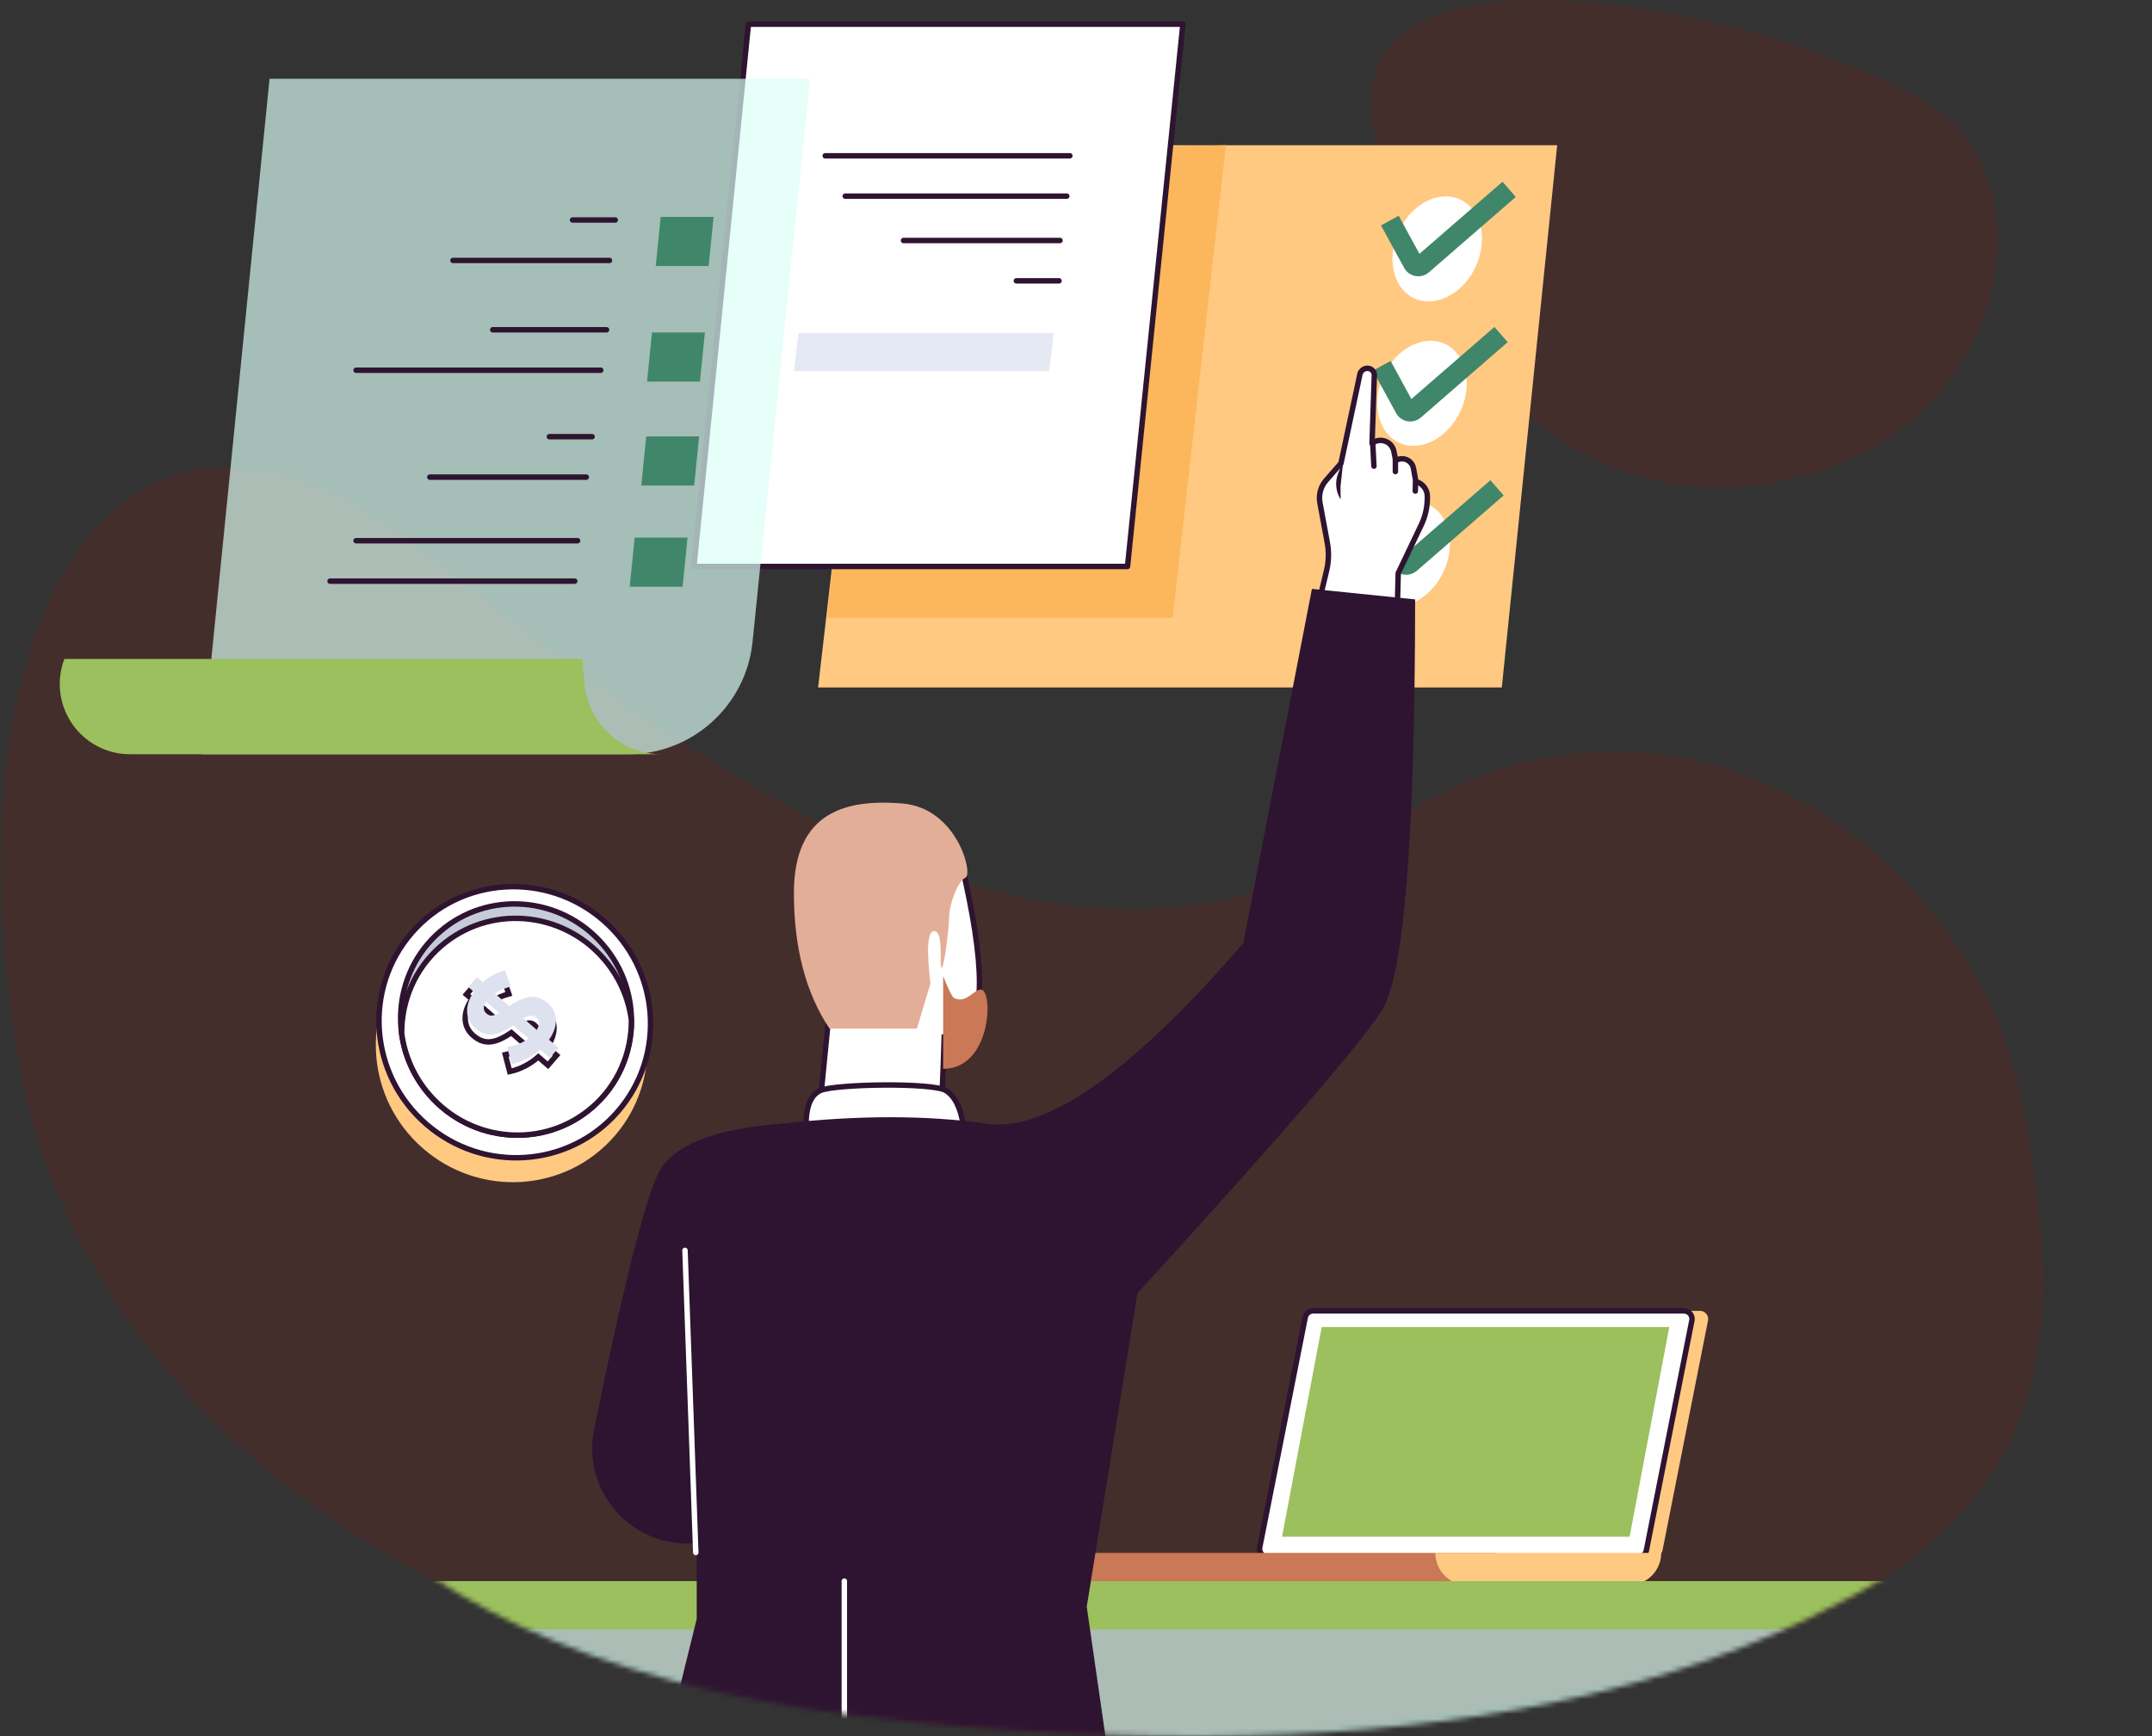 <svg width="435" height="351" viewBox="0 0 435 351" fill="none" xmlns="http://www.w3.org/2000/svg">
<rect x="0" y="0" width="435" height="351" fill="#333333" stroke="none"/>
<path opacity="0.2" fill-rule="evenodd" clip-rule="evenodd" d="M277.608 26.084C286.634 73.721 320.07 106.089 361.296 97.047C402.523 88.006 413.024 44.939 395.911 25.971C378.798 7.004 268.583 -21.552 277.608 26.084Z" fill="#8B1B11"/>
<path opacity="0.2" fill-rule="evenodd" clip-rule="evenodd" d="M3.216 211.382C-11.155 118.878 27.734 64.192 86.845 112.128C145.956 160.064 218.424 210.213 278.746 167.945C339.068 125.676 400.213 174.5 408.858 223.425C417.504 272.351 427.186 334.389 271.277 348.707C115.368 363.024 16.475 296.732 3.216 211.382Z" fill="#8B1B11"/>
<path fill-rule="evenodd" clip-rule="evenodd" d="M303.572 138.981L314.764 29.355H178.018L165.371 138.981H303.572Z" fill="#FFC982"/>
<path fill-rule="evenodd" clip-rule="evenodd" d="M167.219 124.902L177.009 30.661L247.8 29.355L237.035 124.902H167.219Z" fill="#FCB65B"/>
<path fill-rule="evenodd" clip-rule="evenodd" d="M295.168 40.341C290.882 38.343 285.325 41.189 282.756 46.699C280.187 52.209 281.578 58.296 285.863 60.295C290.149 62.293 295.706 59.446 298.275 53.936C300.845 48.426 299.454 42.339 295.168 40.341ZM292.1 69.535C287.814 67.537 282.257 70.384 279.688 75.894C277.118 81.404 278.509 87.491 282.795 89.489C287.081 91.487 292.638 88.641 295.207 83.131C297.776 77.621 296.385 71.534 292.1 69.535ZM288.69 101.974C284.405 99.975 278.847 102.822 276.278 108.332C273.709 113.842 275.1 119.929 279.386 121.927C283.671 123.926 289.228 121.079 291.798 115.569C294.367 110.059 292.976 103.972 288.69 101.974Z" fill="white"/>
<path fill-rule="evenodd" clip-rule="evenodd" d="M303.715 36.74L286.925 51.313L282.728 43.619L279.149 45.571L283.831 54.155C283.943 54.361 284.077 54.554 284.231 54.731C285.412 56.091 287.472 56.237 288.832 55.056L306.388 39.82L303.715 36.74Z" fill="#40866B"/>
<path fill-rule="evenodd" clip-rule="evenodd" d="M302.084 66.096L285.294 80.668L281.097 72.974L277.518 74.927L282.2 83.51C282.312 83.716 282.447 83.909 282.6 84.086C283.781 85.446 285.841 85.592 287.201 84.411L304.757 69.175L302.084 66.096Z" fill="#40866B"/>
<path fill-rule="evenodd" clip-rule="evenodd" d="M301.269 97.081L284.479 111.654L280.282 103.96L276.703 105.912L281.385 114.496C281.497 114.701 281.631 114.895 281.785 115.072C282.966 116.432 285.026 116.578 286.386 115.397L303.941 100.16L301.269 97.081Z" fill="#40866B"/>
<path fill-rule="evenodd" clip-rule="evenodd" d="M227.914 114.518L239.106 4.893H151.285L140.269 114.518H227.914Z" fill="white" stroke="#2E1431" stroke-width="1.1" stroke-linecap="round" stroke-linejoin="round"/>
<path d="M182.638 48.62H214.266" stroke="#2E1431" stroke-width="1.1" stroke-linecap="round"/>
<path d="M205.443 56.774H214.068" stroke="#2E1431" stroke-width="1.1" stroke-linecap="round"/>
<path d="M166.805 31.496H216.26" stroke="#2E1431" stroke-width="1.1" stroke-linecap="round"/>
<path d="M170.855 39.651H215.634" stroke="#2E1431" stroke-width="1.1" stroke-linecap="round"/>
<path fill-rule="evenodd" clip-rule="evenodd" d="M152.116 129.769L163.721 15.926H54.486L40.785 152.484H126.968C139.936 152.484 150.801 142.671 152.116 129.769Z" fill="#DBFFF5" fill-opacity="0.68"/>
<path fill-rule="evenodd" clip-rule="evenodd" d="M140.315 98.164H129.623L130.629 88.234H141.32L140.315 98.164Z" fill="#40866B"/>
<path fill-rule="evenodd" clip-rule="evenodd" d="M141.484 77.137H130.793L131.798 67.207H142.49L141.484 77.137Z" fill="#40866B"/>
<path d="M118.511 96.459H86.883" stroke="#2E1431" stroke-width="1.1" stroke-linecap="round"/>
<path d="M119.681 88.282H111.055" stroke="#2E1431" stroke-width="1.1" stroke-linecap="round"/>
<path fill-rule="evenodd" clip-rule="evenodd" d="M143.239 53.773H132.547L133.553 43.844H144.244L143.239 53.773Z" fill="#40866B"/>
<path d="M123.19 52.653H91.562" stroke="#2E1431" stroke-width="1.1" stroke-linecap="round"/>
<path d="M124.36 44.475H115.734" stroke="#2E1431" stroke-width="1.1" stroke-linecap="round"/>
<path fill-rule="evenodd" clip-rule="evenodd" d="M137.975 118.607H127.284L128.289 108.677H138.981L137.975 118.607Z" fill="#40866B"/>
<path d="M116.172 117.486H66.717" stroke="#2E1431" stroke-width="1.1" stroke-linecap="round"/>
<path d="M116.757 109.309H71.978" stroke="#2E1431" stroke-width="1.1" stroke-linecap="round"/>
<path d="M121.436 74.848H71.981" stroke="#2E1431" stroke-width="1.1" stroke-linecap="round"/>
<path d="M122.605 66.671H99.603" stroke="#2E1431" stroke-width="1.1" stroke-linecap="round"/>
<path fill-rule="evenodd" clip-rule="evenodd" d="M133.717 152.484C125.612 152.484 118.852 146.286 118.152 138.21L117.718 133.209H13.019C10.221 140.541 13.897 148.753 21.229 151.55C22.847 152.168 24.563 152.484 26.295 152.484H133.717Z" fill="#9BC05D"/>
<mask id="mask0_24_903" style="mask-type:alpha" maskUnits="userSpaceOnUse" x="35" y="67" width="400" height="284">
<path d="M35.745 205.212C35.745 282.517 69.316 337.055 184.202 348.104C299.088 359.154 359.222 337.16 399.909 306.231C440.596 275.302 466.999 116.357 353.568 76.82C240.137 37.282 35.745 127.906 35.745 205.212Z" fill="white"/>
</mask>
<g mask="url(#mask0_24_903)">
<path d="M124.221 229.678C134.107 218.306 132.805 200.99 121.314 191.001C109.823 181.011 92.493 182.133 82.608 193.504C72.722 204.876 74.024 222.193 85.515 232.182C97.007 242.171 114.336 241.05 124.221 229.678Z" fill="#FFC982"/>
<path d="M124.859 224.742C134.745 213.37 133.443 196.054 121.952 186.064C110.461 176.075 93.132 177.196 83.246 188.568C73.361 199.94 74.662 217.257 86.153 227.246C97.645 237.235 114.974 236.114 124.859 224.742Z" fill="white" stroke="#2E1431" stroke-width="1.1" stroke-linecap="round"/>
<path d="M119.729 223.845C129.399 215.439 130.336 200.685 121.822 190.891C113.308 181.096 98.567 179.971 88.897 188.377C79.227 196.783 78.289 211.538 86.803 221.332C95.317 231.126 110.058 232.251 119.729 223.845Z" fill="#C6CBDA" stroke="#2E1431" stroke-width="1.1" stroke-linecap="round"/>
<path fill-rule="evenodd" clip-rule="evenodd" d="M89.103 191.293C83.832 195.878 81.156 202.35 81.195 208.929C81.784 213.363 83.642 217.693 86.808 221.337C91.063 226.235 96.874 228.965 102.829 229.42C108.787 229.876 114.889 228.054 119.724 223.849C124.994 219.265 127.671 212.792 127.631 206.214C127.043 201.779 125.184 197.449 122.019 193.806C117.764 188.908 111.953 186.178 105.997 185.722C100.039 185.267 93.937 187.088 89.103 191.293Z" fill="white" stroke="#2E1431" stroke-width="1.1" stroke-linecap="round"/>
<path fill-rule="evenodd" clip-rule="evenodd" d="M110.758 215.358L108.814 213.668C107.16 215.143 105.098 216.194 103.029 216.63L102.143 213.219C103.837 212.863 105.214 212.367 106.434 211.43L103.374 208.77C100.209 210.895 97.98 211.361 95.689 209.37L95.651 209.336C93.534 207.496 93.537 204.654 95.4 202.007L94.283 201.036L96.027 199.03L97.201 200.051C98.565 198.832 100.071 198.11 101.725 197.685L102.853 200.935C101.663 201.254 100.538 201.732 99.638 202.339L102.564 204.882C105.901 202.636 108.165 202.403 110.321 204.277L110.359 204.311C112.515 206.184 112.459 209.048 110.596 211.695L112.502 213.352L110.758 215.358ZM108.027 207.227C107.392 206.675 106.703 206.651 105.412 207.358L108.107 209.701C108.76 208.677 108.758 207.863 108.065 207.26L108.027 207.227ZM97.964 206.403C98.58 206.939 99.2 207.003 100.507 206.277L97.889 204.002C97.183 205.047 97.31 205.834 97.925 206.37L97.964 206.403Z" fill="white" stroke="#2E1431" stroke-width="1.1" stroke-linecap="round"/>
<path d="M111.144 213.863L109.2 212.173C107.547 213.648 105.484 214.699 103.415 215.136L102.529 211.724C104.223 211.368 105.6 210.872 106.821 209.935L103.761 207.275C100.596 209.4 98.366 209.866 96.076 207.875L96.037 207.842C93.92 206.001 93.923 203.16 95.786 200.512L94.669 199.542L96.413 197.536L97.587 198.556C98.951 197.338 100.457 196.615 102.111 196.19L103.239 199.44C102.049 199.76 100.924 200.238 100.025 200.845L102.95 203.388C106.288 201.142 108.551 200.909 110.707 202.782L110.746 202.816C112.901 204.69 112.845 207.553 110.983 210.201L112.888 211.857L111.144 213.863ZM108.413 205.732C107.778 205.18 107.089 205.157 105.798 205.864L108.493 208.206C109.146 207.182 109.144 206.368 108.452 205.766L108.413 205.732ZM98.35 204.909C98.966 205.444 99.586 205.509 100.893 204.782L98.275 202.507C97.569 203.552 97.696 204.34 98.312 204.875L98.35 204.909Z" fill="#DEE2EE"/>
<path fill-rule="evenodd" clip-rule="evenodd" d="M268.698 265.012H343.654C344.555 265.012 345.285 265.742 345.285 266.643C345.285 266.749 345.274 266.855 345.254 266.959L336.055 313.438C335.903 314.202 335.233 314.753 334.455 314.753H259.499C258.599 314.753 257.868 314.022 257.868 313.122C257.868 313.015 257.879 312.909 257.899 312.805L267.099 266.326C267.25 265.562 267.92 265.012 268.698 265.012Z" fill="#FFC982"/>
<path fill-rule="evenodd" clip-rule="evenodd" d="M265.437 265.012H340.392C341.293 265.012 342.023 265.742 342.023 266.643C342.023 266.749 342.013 266.855 341.992 266.959L332.793 313.438C332.642 314.202 331.972 314.753 331.193 314.753H256.238C255.337 314.753 254.607 314.022 254.607 313.122C254.607 313.015 254.617 312.909 254.638 312.805L263.837 266.326C263.988 265.562 264.658 265.012 265.437 265.012Z" fill="white" stroke="#2E1431" stroke-width="1.1" stroke-linecap="round"/>
<path fill-rule="evenodd" clip-rule="evenodd" d="M267.165 268.273H337.425L329.405 310.675H259.145L267.165 268.273Z" fill="#9BC05D"/>
<path fill-rule="evenodd" clip-rule="evenodd" d="M215.927 313.937H302.362V320.461H222.451C218.848 320.461 215.927 317.54 215.927 313.937Z" fill="#CA7856"/>
<path fill-rule="evenodd" clip-rule="evenodd" d="M290.131 313.937H335.794C335.794 317.54 332.874 320.461 329.271 320.461H296.654C293.051 320.461 290.131 317.54 290.131 313.937Z" fill="#FFC982"/>
<path d="M374.119 325.353H76.49V379.171H374.119V325.353Z" fill="#DBFFF5" fill-opacity="0.68"/>
<path fill-rule="evenodd" clip-rule="evenodd" d="M-24.622 319.645H400.213V329.43H-24.622V319.645Z" fill="#9BC05D"/>
<path fill-rule="evenodd" clip-rule="evenodd" d="M194.331 174.5C199.207 195.237 199.207 206.606 194.331 208.607C193.134 209.308 191.978 209.658 190.862 209.658C190.622 217.841 190.336 223.789 190.003 227.502C185.412 227.466 177.201 227.37 165.371 227.216L167.337 207.258L194.331 174.5Z" fill="white" stroke="#2E1431" stroke-width="1.1" stroke-linecap="round"/>
<path fill-rule="evenodd" clip-rule="evenodd" d="M167.663 207.932H185.341L188.082 198.842C187.241 191.769 187.495 188.233 188.845 188.233C190.869 188.233 189.78 195.639 190.325 195.639C190.869 195.639 191.865 187.531 191.865 185.231C191.865 182.931 193.554 178.166 195.161 177.425C196.767 176.685 193.44 163.33 182.375 162.432C171.311 161.535 160.479 163.893 160.479 180.513C160.479 191.593 162.873 200.733 167.663 207.932Z" fill="#E3AE98"/>
<path fill-rule="evenodd" clip-rule="evenodd" d="M190.649 209.717V197.332C191.74 200.105 192.48 201.585 192.868 201.774C195.304 202.957 196.842 200.056 198.249 200.056C200.864 200.056 200.442 216.087 190.649 216.087V209.717Z" fill="#CA7856"/>
<path fill-rule="evenodd" clip-rule="evenodd" d="M162.925 227.503H194.726C194.162 223.896 192.975 221.547 191.166 220.456C188.453 218.819 168.767 219.149 165.846 220.456C163.899 221.327 162.925 223.676 162.925 227.503Z" fill="white" stroke="#2E1431" stroke-width="1.1" stroke-linecap="round"/>
<path fill-rule="evenodd" clip-rule="evenodd" d="M265.838 125.037L268.154 115.344C268.594 113.499 268.644 111.584 268.3 109.723L266.805 101.642C266.505 100.017 266.967 98.341 268.058 97.095L271.06 93.67L274.838 75.916C274.902 75.138 275.519 74.52 276.294 74.455C277.047 74.393 277.714 74.934 277.811 75.685L277.344 89.629C278.544 88.679 280.279 88.882 281.219 90.081C281.487 90.422 281.67 90.822 281.754 91.248L282.122 93.109C283.233 92.405 284.697 92.735 285.393 93.845C285.553 94.101 285.663 94.386 285.717 94.684L286.199 97.356C287.582 97.721 288.54 98.98 288.526 100.417L288.522 100.779C288.505 102.626 288.083 104.448 287.287 106.117L282.634 115.872L282.166 133.719" fill="white"/>
<path d="M265.838 125.037L268.154 115.344C268.594 113.499 268.644 111.584 268.3 109.723L266.805 101.642C266.505 100.017 266.967 98.341 268.058 97.095L271.06 93.67L274.838 75.916C274.902 75.138 275.519 74.52 276.294 74.455C277.047 74.393 277.714 74.934 277.811 75.685L277.344 89.629C278.544 88.679 280.279 88.882 281.219 90.081C281.487 90.422 281.67 90.822 281.754 91.248L282.122 93.109C283.233 92.405 284.697 92.735 285.393 93.845C285.553 94.101 285.663 94.386 285.717 94.684L286.199 97.356C287.582 97.721 288.54 98.98 288.526 100.417L288.522 100.779C288.505 102.626 288.083 104.448 287.287 106.117L282.634 115.872L282.166 133.719" stroke="#2E1431" stroke-width="1.1" stroke-linecap="round" stroke-linejoin="round"/>
<path fill-rule="evenodd" clip-rule="evenodd" d="M270.971 98.312L270.994 100.969C269.998 99.399 269.808 97.448 270.484 95.716L271.56 92.958L270.971 98.312Z" fill="#2E1431"/>
<path d="M277.477 89.495L277.722 94.243" stroke="#2E1431" stroke-width="1.1" stroke-linecap="round"/>
<path d="M282.06 92.958L282.06 95.336" stroke="#2E1431" stroke-width="1.1" stroke-linecap="round"/>
<path d="M286.128 97.453L286.083 99.275" stroke="#2E1431" stroke-width="1.1" stroke-linecap="round"/>
<path fill-rule="evenodd" clip-rule="evenodd" d="M157.851 227.169C173.495 225.427 187.352 225.427 199.42 227.169C211.488 228.912 228.786 216.746 251.314 190.671L265.19 119.051L286.054 121.179C286.005 169.647 283.763 197.345 279.329 204.274C274.894 211.203 258.428 230.255 229.93 261.43L219.671 324.826L225.16 362.857L177.928 366.94L170.955 347.61L162.747 366.94L133.781 355.854L140.834 327.28V311.975C130.243 313.002 120.824 305.25 119.797 294.658C119.612 292.751 119.712 290.827 120.095 288.949C126.497 257.544 131.059 239.882 133.781 235.962C137.17 231.082 145.193 228.151 157.851 227.169Z" fill="#2E1431"/>
<path d="M170.671 348.185V319.645" stroke="white" stroke-width="1.1" stroke-linecap="round"/>
<path d="M140.642 313.856L138.462 252.781" stroke="white" stroke-width="1.1" stroke-linecap="round"/>
</g>
<path fill-rule="evenodd" clip-rule="evenodd" d="M161.399 67.338H212.996L212.076 75.019H160.479L161.399 67.338Z" fill="#E5E9F3"/>
</svg>
